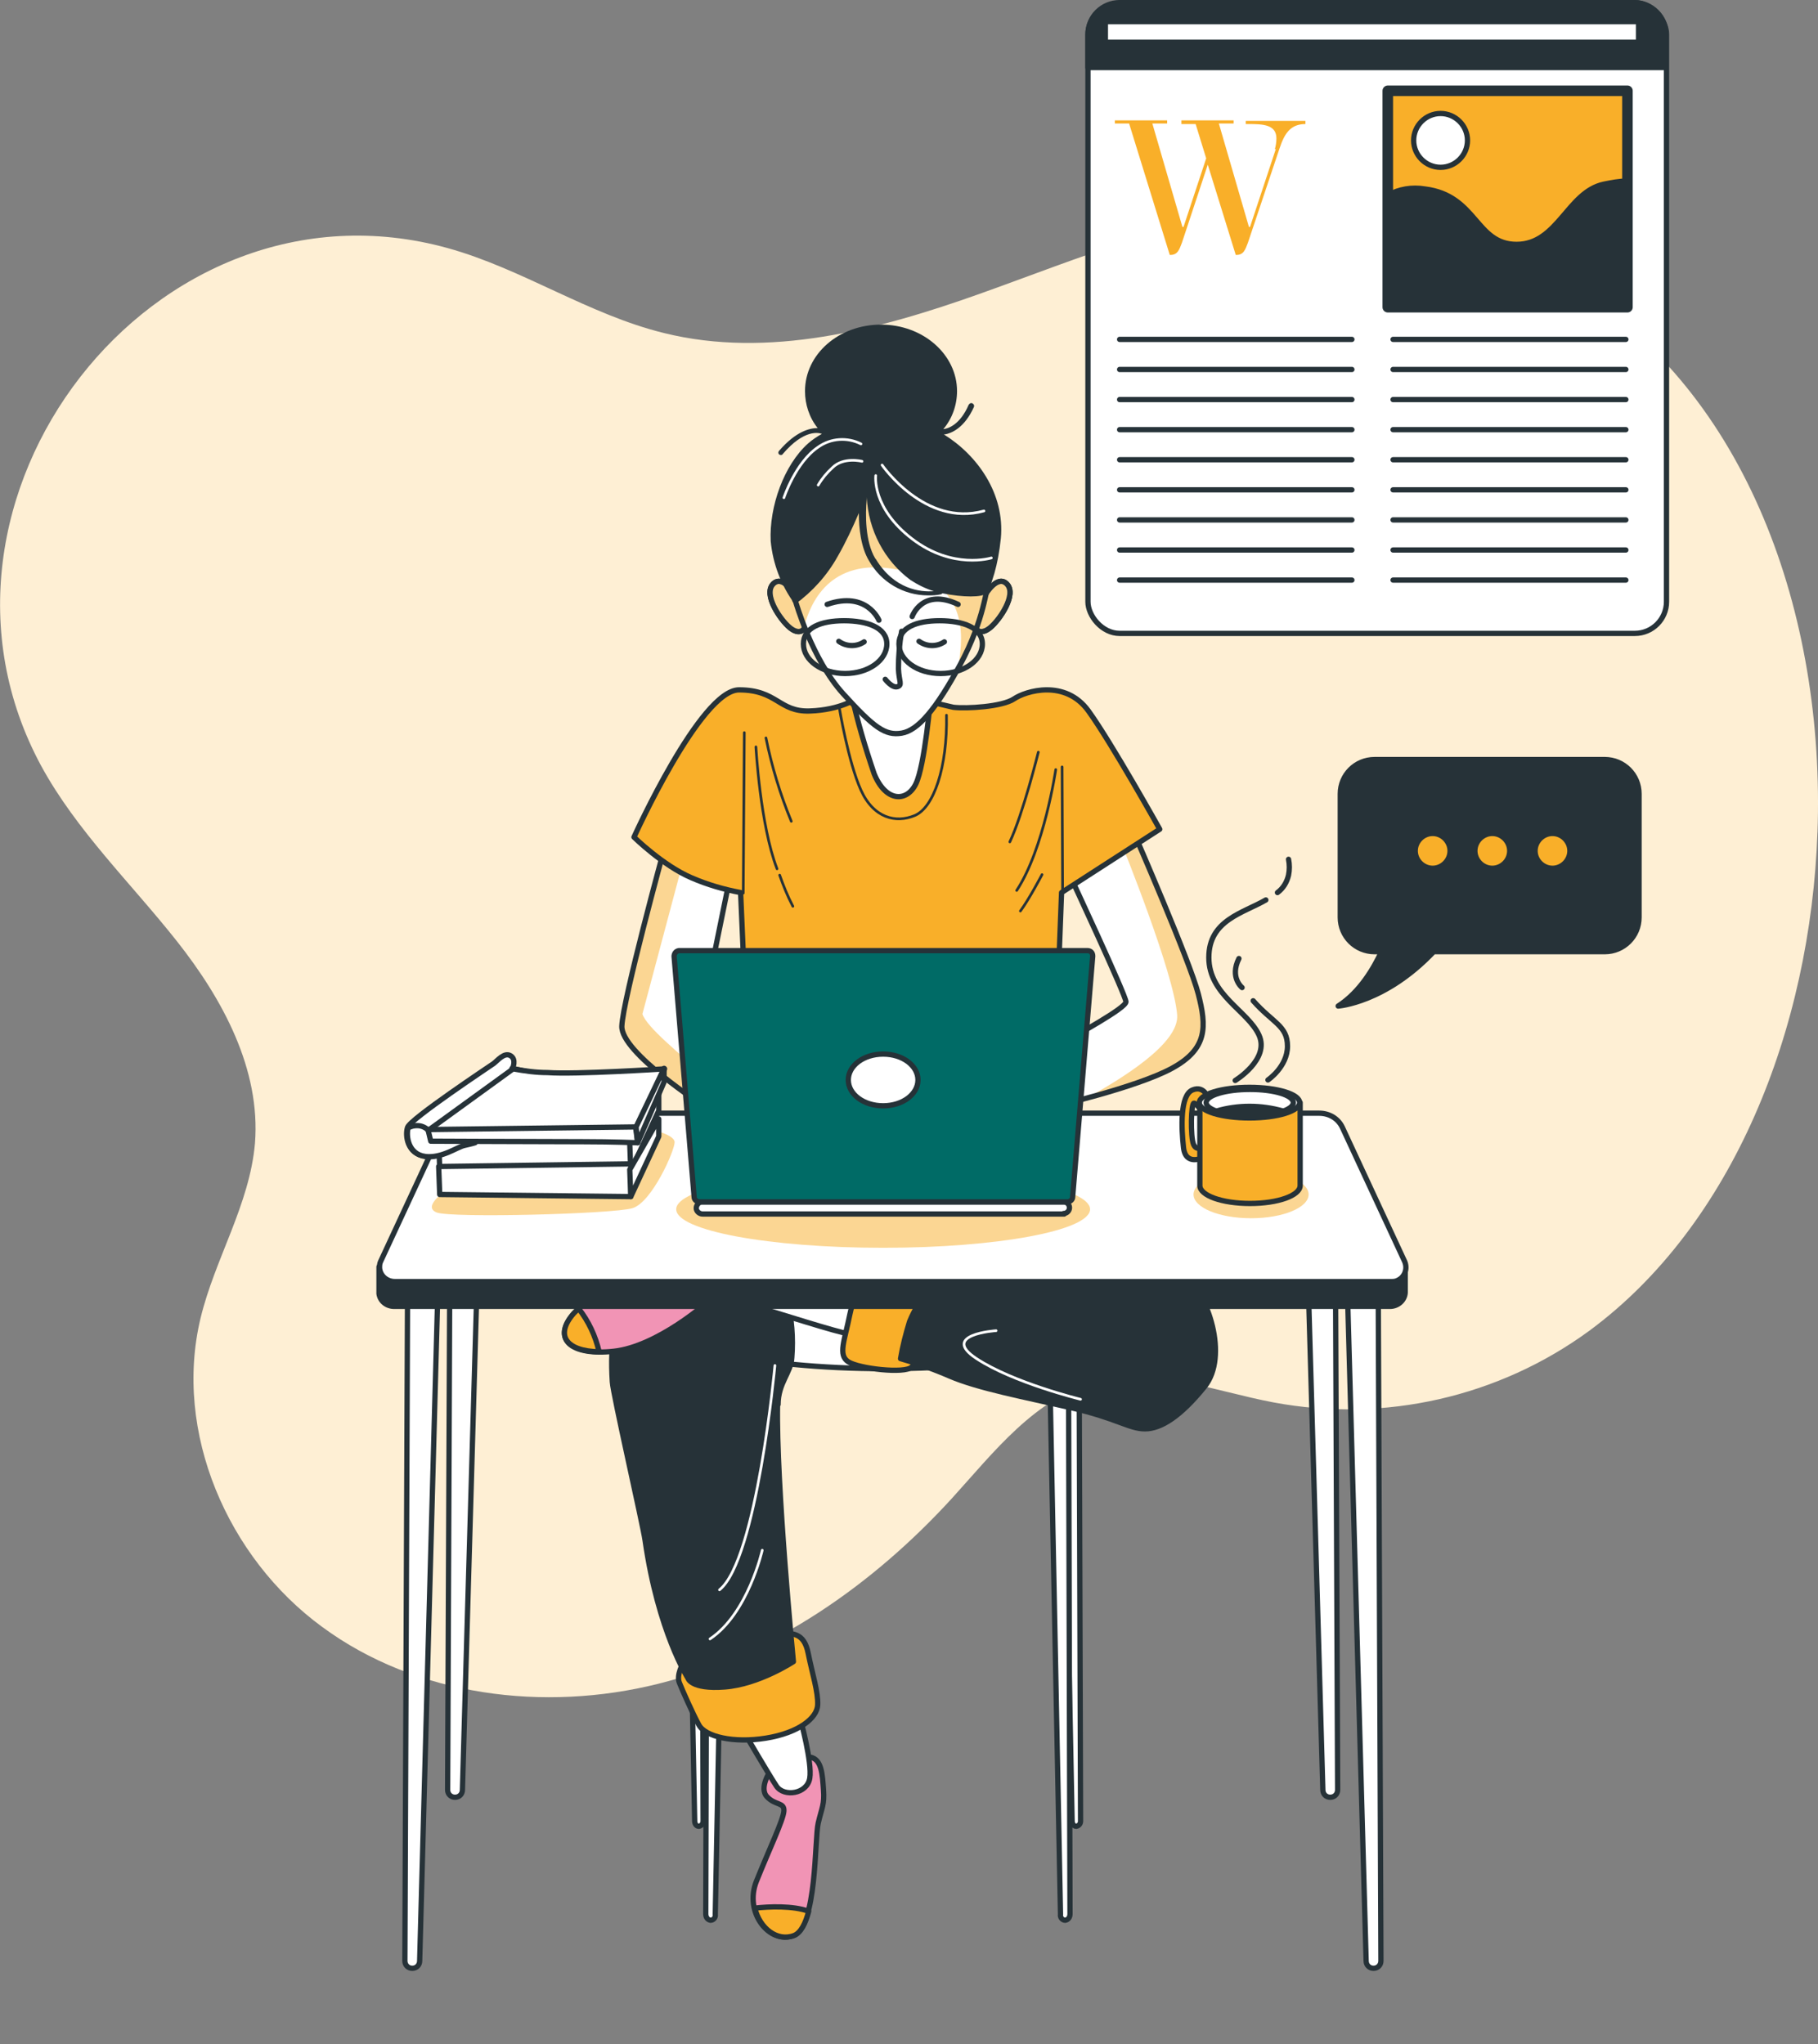 <?xml version="1.0" encoding="UTF-8"?>
<svg xmlns="http://www.w3.org/2000/svg" version="1.1" xmlns:xlink="http://www.w3.org/1999/xlink" viewBox="0 0 344.4 387.3">
  <rect x="0" y="0" width="344.4" height="387.3" fill="#808080" stroke="none"/>
  <!-- Generator: Adobe Illustrator 29.0.0, SVG Export Plug-In . SVG Version: 2.1.0 Build 186)  -->
  <defs>
    <style>
      .st0 {
        fill: #f194b5;
      }

      .st0, .st1, .st2, .st3, .st4, .st5, .st6, .st7, .st8 {
        stroke-linecap: round;
        stroke-linejoin: round;
      }

      .st0, .st1, .st2, .st4, .st5, .st6, .st7, .st8 {
        stroke: #263238;
      }

      .st1, .st9, .st10, .st11 {
        fill: #fff;
      }

      .st12, .st8 {
        fill: #263238;
      }

      .st13, .st3, .st4, .st7 {
        fill: none;
      }

      .st2, .st14, .st5, .st15 {
        fill: #f9af29;
      }

      .st16 {
        clip-path: url(#clippath-1);
      }

      .st17, .st10, .st11, .st15 {
        isolation: isolate;
      }

      .st3 {
        stroke: #fff;
      }

      .st3, .st4 {
        stroke-width: .5px;
      }

      .st10, .st15 {
        opacity: .5;
      }

      .st18 {
        fill: #feefd4;
      }

      .st11 {
        opacity: .7;
      }

      .st11, .st19 {
        display: none;
      }

      .st5 {
        stroke-width: 2px;
      }

      .st15 {
        mix-blend-mode: multiply;
      }

      .st6 {
        fill: #006b66;
      }

      .st20 {
        clip-path: url(#clippath-2);
      }

      .st21 {
        clip-path: url(#clippath);
      }
    </style>
    <clipPath id="clippath">
      <path class="st13" d="M202.7,165.9s10.6,22.7,10.6,23.9-9.5,6.3-11.2,7.4c-1.4.8-2.8,1.5-4.3,2.1l1.1,10.5s16.3-3.7,23.1-7.4,6.6-7.9,5-14.1-12.1-30.3-12.1-30.3l-12.2,7.8Z"/>
    </clipPath>
    <clipPath id="clippath-1">
      <path class="st13" d="M125.8,160.9s-7.8,28.5-8,33.5,15.4,15,16,15.5-.9-17.3-.9-17.3l5.3-26-12.4-5.7Z"/>
    </clipPath>
    <clipPath id="clippath-2">
      <path class="st13" d="M150.7,113.9s3.1,11,9,17.5,8,8,11.1,7.5,6.5-4.5,11.1-13,5-14.9,5.4-15.6-1-12.6-7.7-17.7-14.1-7.4-20.6-1.8-10.6,14.8-8.4,23Z"/>
    </clipPath>
  </defs>
  <g class="st17">
    <g id="Layer_1">
      <g id="freepik--background-simple--inject-1--inject-123">
        <path class="st18" d="M344.3,157.8c1.5-41.4-13.4-83.3-46.1-103.3-16.2-9.8-35.1-15.6-54.1-14.8-20.3.9-39.5,9.2-58.6,16s-39.9,12.3-59.7,7.4c-14.3-3.5-26.9-12.2-41-16.1C29.1,31.6-19.4,94.8,7.8,145.1c6.7,12.3,17,22.2,25.7,33.2s15.9,24.3,14.8,38.3c-1,11.6-7.6,21.9-10.3,33.1-5.2,21.6,5.1,45.4,23,58.5,17.9,13.2,42.1,16.2,63.7,10.8s40.6-18.7,55.6-35.1c8-8.8,15.8-19.1,27.4-22.1,11-2.9,22.4,1.8,33.6,3.9,20.9,3.9,42.6-1,59.8-13.6,27.1-20,41.9-57,43.2-94.5Z"/>
        <path class="st11" d="M344.3,157.8c1.5-41.4-13.4-83.3-46.1-103.3-16.2-9.8-35.1-15.6-54.1-14.8-20.3.9-39.5,9.2-58.6,16s-39.9,12.3-59.7,7.4c-14.3-3.5-26.9-12.2-41-16.1C29.1,31.6-19.4,94.8,7.8,145.1c6.7,12.3,17,22.2,25.7,33.2s15.9,24.3,14.8,38.3c-1,11.6-7.6,21.9-10.3,33.1-5.2,21.6,5.1,45.4,23,58.5,17.9,13.2,42.1,16.2,63.7,10.8s40.6-18.7,55.6-35.1c8-8.8,15.8-19.1,27.4-22.1,11-2.9,22.4,1.8,33.6,3.9,20.9,3.9,42.6-1,59.8-13.6,27.1-20,41.9-57,43.2-94.5Z"/>
      </g>
      <g id="freepik--Shadow--inject-1--inject-123" class="st19">
        <ellipse class="st14" cx="166.1" cy="360.2" rx="135.2" ry="27"/>
        <ellipse class="st10" cx="166.1" cy="360.2" rx="135.2" ry="27"/>
      </g>
      <g id="freepik--graphics-2--inject-1--inject-123">
        <rect class="st1" x="206.1" y=".5" width="109.6" height="119.5" rx="6" ry="6"/>
        <path class="st8" d="M212.1.5h97.5c3.3,0,6,2.7,6,6v6.3h-109.5v-6.2c0-3.3,2.7-6,6-6,0,0,0,0,0,0Z"/>
        <line class="st7" x1="212.1" y1="64.3" x2="256.1" y2="64.3"/>
        <line class="st7" x1="212.1" y1="70" x2="256.1" y2="70"/>
        <line class="st7" x1="212.1" y1="75.7" x2="256.1" y2="75.7"/>
        <line class="st7" x1="212.1" y1="81.4" x2="256.1" y2="81.4"/>
        <line class="st7" x1="212.1" y1="87.1" x2="256.1" y2="87.1"/>
        <line class="st7" x1="212.1" y1="92.8" x2="256.1" y2="92.8"/>
        <line class="st7" x1="212.1" y1="98.5" x2="256.1" y2="98.5"/>
        <line class="st7" x1="212.1" y1="104.2" x2="256.1" y2="104.2"/>
        <line class="st7" x1="212.1" y1="109.9" x2="256.1" y2="109.9"/>
        <line class="st7" x1="263.9" y1="64.3" x2="308" y2="64.3"/>
        <line class="st7" x1="263.9" y1="70" x2="308" y2="70"/>
        <line class="st7" x1="263.9" y1="75.7" x2="308" y2="75.7"/>
        <line class="st7" x1="263.9" y1="81.4" x2="308" y2="81.4"/>
        <line class="st7" x1="263.9" y1="87.1" x2="308" y2="87.1"/>
        <line class="st7" x1="263.9" y1="92.8" x2="308" y2="92.8"/>
        <line class="st7" x1="263.9" y1="98.5" x2="308" y2="98.5"/>
        <line class="st7" x1="263.9" y1="104.2" x2="308" y2="104.2"/>
        <line class="st7" x1="263.9" y1="109.9" x2="308" y2="109.9"/>
        <path class="st14" d="M241.5,28.3c.2-.7.3-1.4.3-2.1,0-2.6-2.6-2.7-5.2-2.7h-.6v-.6h11.3v.6c-2.9,0-4,1.9-4.9,4.6l-6,17.9c-.5,1.3-.8,2.3-2.2,2.3h-.1l-5.3-17.1-4.9,14.8c-.5,1.3-.8,2.3-2.2,2.3h-.1l-7.7-24.9h-2.7v-.6h9.9v.6h-2.8l5.7,19.6h.2l4.3-13-2-6.5h-2.7v-.7h9.9v.6h-2.8l5.7,19.6h.2l4.9-14.8Z"/>
        <rect class="st5" x="262.9" y="17.2" width="45.4" height="41"/>
        <path class="st8" d="M308.3,34.3c-1.5,0-3,.3-4.5.6-6.9,1.5-8.7,11.4-16.5,11.4s-7.5-9.3-17.4-10.5c-2.4-.4-4.9,0-7,1.2v21.1h45.4v-23.9Z"/>
        <path class="st1" d="M278,26.6c0,2.8-2.3,5.1-5.1,5.1s-5.1-2.3-5.1-5.1c0-2.8,2.3-5.1,5.1-5.1,0,0,0,0,0,0,2.8,0,5.1,2.3,5.1,5.1Z"/>
        <rect class="st1" x="209.4" y="4.1" width="101" height="3.9"/>
        <path class="st8" d="M304.1,143.9h-43.7c-3.6,0-6.5,2.9-6.5,6.5h0v23.4c0,3.6,2.9,6.5,6.5,6.5h1.3c-1.4,3-4,7.6-8.2,10.3,0,0,8.9-.6,18.1-10.3h32.4c3.6,0,6.5-2.9,6.5-6.5h0v-23.4c0-3.6-2.9-6.5-6.5-6.5Z"/>
        <path class="st2" d="M274.7,161.2c0-1.8-1.5-3.3-3.3-3.3-1.8,0-3.3,1.5-3.3,3.3,0,1.8,1.5,3.3,3.3,3.3,0,0,0,0,0,0,1.8,0,3.3-1.5,3.3-3.3Z"/>
        <path class="st2" d="M286,161.2c0-1.8-1.5-3.3-3.3-3.3s-3.3,1.5-3.3,3.3,1.5,3.3,3.3,3.3h0c1.8,0,3.3-1.5,3.3-3.3Z"/>
        <path class="st2" d="M297.4,161.2c0-1.8-1.5-3.3-3.3-3.3-1.8,0-3.3,1.5-3.3,3.3,0,1.8,1.5,3.3,3.3,3.3,0,0,0,0,0,0,1.8,0,3.3-1.5,3.3-3.3Z"/>
      </g>
      <g id="freepik--Character--inject-1--inject-123">
        <path class="st9" d="M202.7,165.9s10.6,22.7,10.6,23.9-9.5,6.3-11.2,7.4c-1.4.8-2.8,1.5-4.3,2.1l1.1,10.5s16.3-3.7,23.1-7.4,6.6-7.9,5-14.1-12.1-30.3-12.1-30.3l-12.2,7.8Z"/>
        <g class="st21">
          <path class="st15" d="M221.9,202.5c6.8-3.7,6.6-7.9,5-14.1s-12.1-30.3-12.1-30.3l-1.7,1.1-.5,1s9.8,24.1,10.4,32.1c.4,5.4-10.5,12.1-17.6,16,5.3-1.4,12.6-3.6,16.6-5.8Z"/>
        </g>
        <path class="st7" d="M202.7,165.9s10.6,22.7,10.6,23.9-9.5,6.3-11.2,7.4c-1.4.8-2.8,1.5-4.3,2.1l1.1,10.5s16.3-3.7,23.1-7.4,6.6-7.9,5-14.1-12.1-30.3-12.1-30.3l-12.2,7.8Z"/>
        <path class="st9" d="M125.8,160.9s-7.8,28.5-8,33.5,15.4,15,16,15.5-.9-17.3-.9-17.3l5.3-26-12.4-5.7Z"/>
        <g class="st16">
          <path class="st15" d="M129.4,163.2l-.2-.8-3.4-1.6s-7.8,28.5-8,33.5c-.2,5,15.4,15,16,15.5.2.2.1-2.4,0-5.8-4.7-4-11.4-9.5-12.1-11.9"/>
        </g>
        <path class="st7" d="M125.8,160.9s-7.8,28.5-8,33.5,15.4,15,16,15.5-.9-17.3-.9-17.3l5.3-26-12.4-5.7Z"/>
        <path class="st2" d="M162.3,132.3s-3,2.2-8.9,2.4-6.1-4-13.4-4-19.9,27.9-19.9,27.9c0,0,5.5,5.4,10.9,7.7,3,1.3,6.1,2.2,9.3,2.8l.8,18.3h59.3l.7-18.3,18.6-12s-9.1-16.3-13.5-22.4-11.9-3.8-14.1-2.3-9,1.9-11.5,1.6c-3.2-.7-6.4-1.6-9.6-2.6,0,0-3.8-3.2-8.9,1.1Z"/>
        <line class="st4" x1="141" y1="138.8" x2="140.8" y2="169.2"/>
        <path class="st4" d="M143.2,141.5s.8,14.8,4,23.1"/>
        <path class="st4" d="M147.7,165.8c.7,2,1.5,4,2.5,5.9"/>
        <path class="st4" d="M145.1,139.8c1.1,5.4,2.7,10.7,4.8,15.8"/>
        <path class="st4" d="M196.7,142.5s-2.9,11.7-5.4,17"/>
        <line class="st4" x1="201.3" y1="169" x2="201.2" y2="145.3"/>
        <path class="st4" d="M200,145.8s-2.2,15-7.4,22.9"/>
        <path class="st4" d="M197.4,165.7s-2.4,4.6-4.1,6.9"/>
        <path class="st4" d="M159,134.1s1.7,10.3,4.1,15.6,6.6,6.3,10.2,4.8,6.2-9.2,6-19"/>
        <path class="st2" d="M150.5,112.6s-2.3-3.9-4.1-1.9,1.4,6.7,3.2,8.2,3.1.6,3-1.1-2.2-5.3-2.2-5.3Z"/>
        <path class="st10" d="M150.5,112.6s-2.3-3.9-4.1-1.9,1.4,6.7,3.2,8.2,3.1.6,3-1.1-2.2-5.3-2.2-5.3Z"/>
        <path class="st7" d="M150.5,112.6s-2.3-3.9-4.1-1.9,1.4,6.7,3.2,8.2,3.1.6,3-1.1-2.2-5.3-2.2-5.3Z"/>
        <path class="st2" d="M186.7,112.6s2.3-3.9,4.1-1.9-1.4,6.7-3.2,8.2-3.1.6-3-1.1,2.2-5.3,2.2-5.3Z"/>
        <path class="st10" d="M186.7,112.6s2.3-3.9,4.1-1.9-1.4,6.7-3.2,8.2-3.1.6-3-1.1,2.2-5.3,2.2-5.3Z"/>
        <path class="st7" d="M186.7,112.6s2.3-3.9,4.1-1.9-1.4,6.7-3.2,8.2-3.1.6-3-1.1,2.2-5.3,2.2-5.3Z"/>
        <path class="st1" d="M161.3,131.5c1.1,5.1,2.6,10.1,4.3,15.1,2.2,5.4,6.2,5.4,7.9,1.9s2.8-16.4,2.8-16.4c0,0-11.2,1.6-15-.6Z"/>
        <path class="st9" d="M150.7,113.9s3.1,11,9,17.5,8,8,11.1,7.5,6.5-4.5,11.1-13,5-14.9,5.4-15.6-1-12.6-7.7-17.7-14.1-7.4-20.6-1.8-10.6,14.8-8.4,23Z"/>
        <g class="st20">
          <path class="st15" d="M179.7,92.6c-6.7-5.1-14.1-7.4-20.6-1.8s-10.5,14.8-8.4,23.1c0,0,.6,2.1,1.8,5,0-.4,0-.7.1-1.1,1.4-4.5,5.6-13.3,19.9-9.3,11.3,3.2,9.9,13.1,8.9,18.4l.6-1.1c4.7-8.5,5-14.9,5.4-15.6s-1-12.5-7.7-17.7Z"/>
        </g>
        <path class="st7" d="M150.7,113.9s3.1,11,9,17.5,8,8,11.1,7.5,6.5-4.5,11.1-13,5-14.9,5.4-15.6-1-12.6-7.7-17.7-14.1-7.4-20.6-1.8-10.6,14.8-8.4,23Z"/>
        <path class="st7" d="M170.8,119.6c-.4,2.3-.6,4.7-.6,7.1.1,2.4.8,3.1-.2,3.4s-2.3-1.4-2.3-1.4"/>
        <path class="st7" d="M158.9,121.5c1.4,1,3.3,1.1,4.8.1"/>
        <path class="st7" d="M174.1,121.5c1.4,1,3.3,1.1,4.8.1"/>
        <path class="st7" d="M166.5,117.5s-2.3-5.6-9.8-3"/>
        <path class="st7" d="M172.8,116.8s1.9-5.5,8.7-2.3"/>
        <path class="st7" d="M168,122c0,3.1-3.5,5.6-7.9,5.6s-7.9-2.5-7.9-5.6,3.3-4.4,7.7-4.4,8.1,1.3,8.1,4.4Z"/>
        <path class="st7" d="M186.1,122c0,3.1-3.5,5.6-7.9,5.6s-7.9-2.5-7.9-5.6,3.3-4.4,7.7-4.4,8.1,1.3,8.1,4.4Z"/>
        <path class="st1" d="M85.3,217.9l-.5,121.2c0,.8.6,1.4,1.4,1.4h0c.8,0,1.4-.6,1.4-1.4l3.5-121.1-5.8-.2Z"/>
        <path class="st1" d="M77.2,246.2l-.5,125.3c0,.8.6,1.4,1.4,1.4,0,0,0,0,0,0h0c.8,0,1.4-.6,1.4-1.4l3.4-125.2-5.9-.2Z"/>
        <path class="st1" d="M252.9,217.9l.5,121.2c0,.8-.6,1.4-1.4,1.4,0,0,0,0,0,0h0c-.8,0-1.4-.6-1.4-1.4l-3.5-121.1,5.8-.2Z"/>
        <path class="st1" d="M261.1,246.2l.5,125.3c0,.8-.6,1.4-1.4,1.4,0,0,0,0,0,0h0c-.8,0-1.4-.6-1.4-1.4l-3.5-125.2,5.8-.2Z"/>
        <path class="st1" d="M134,251.4l-.3,111.2c0,.6.3,1.1.9,1.2h0c.6,0,1-.6.9-1.1l2.2-111.2h-3.7Z"/>
        <path class="st1" d="M204.4,247.9l.3,97.1c0,.5-.3.9-.8,1h0c-.5,0-.8-.5-.8-1l-1.9-97h3.1Z"/>
        <path class="st1" d="M132.9,247.9l.3,97.1c0,.5-.3.9-.8,1h0c-.5,0-.8-.5-.8-1l-1.9-97h3.1Z"/>
        <path class="st1" d="M202.4,251.4l.3,111.2c0,.6-.3,1.1-.9,1.2h0c-.6,0-1-.6-.9-1.1l-2.2-111.2h3.7Z"/>
        <ellipse class="st1" cx="167.7" cy="249.1" rx="44.5" ry="10.2"/>
        <path class="st0" d="M146,335.4s-2.3,3.3-.7,5,3.3,1,3.2,2.7-2.8,7.3-5.2,13.3,2.5,12,7,10.3,4-18.3,4.7-21.3,1.2-3.5,1-6.3-.3-5.8-2.5-6.2-6.5,1.3-7.5,2.5Z"/>
        <path class="st2" d="M153.2,362.1c-3-1.1-7.6-.9-10.2-.6.9,3.8,4.2,6.4,7.4,5.2,1.3-.5,2.2-2.3,2.8-4.6Z"/>
        <path class="st1" d="M140.9,328.1s4.8,8.2,6.2,10.3,5.8,1.5,6.3-1.5-1.8-11.3-1.8-11.3l-10,2.5h-.7Z"/>
        <path class="st2" d="M129.4,315.1s-1.3,2.2-.7,3.7,2.5,5.8,3.7,8,6.5,3.5,12.7,2.5,9.7-3.8,9.8-6.3-1-5.8-1.8-9.8-3-3.8-6-3.8-15.2,3.5-17.7,5.8Z"/>
        <path class="st8" d="M147.4,266.1c0-4.1,2.5-6.1,2.6-8.9.3-3.7,0-7.5-.9-11.1l-4.6-6.2c-13.1.2-22.5.4-22.7.4-.5.2-.8,3-1.2,5.3,0,0-5.6.7-4.6,16.2.1,2.2,5.8,27.1,6.2,30,2.5,17.4,8.1,26.1,8.1,26.1,0,0,.5,2.2,7,1.7s13-4.8,13-4.8c0,0-3.3-33.9-3-48.7Z"/>
        <path class="st0" d="M119.8,243.1s-6.9,1-11.1,5.8-.6,8,7.6,7.1,17.7-9.2,18.1-9.7-8.6-6.2-14.5-3.3Z"/>
        <path class="st1" d="M132,246.1c4.4.2,8.7.9,13,2,5.7,1.7,15.7,5,18,5s1.7-8.7,1.7-10.3-30-2.7-33.7-2.7,1,6,1,6Z"/>
        <path class="st2" d="M164.7,242.7s-2.7,1.3-3.7,6.3-2.3,7.7-.3,9,10.7,2.3,12,1,5-8,5.7-12.3-13.7-4-13.7-4Z"/>
        <path class="st8" d="M176,244.4c-1.6,1.8-2.8,3.8-3.7,6-.7,2.3-1.3,4.6-1.7,7,3.2.9,6.3,2,9.3,3.3,5.3,2.3,14.3,4,23,6s11,4,14,4,6.7-2.3,11.3-8,.7-17.7-4-21.3-29.7-6.7-33-5.7-15.3,8.7-15.3,8.7Z"/>
        <path class="st2" d="M113.5,256.1c-.7-3-2-5.8-3.9-8.2-.3.3-.6.6-.9.9-3.7,4.2-1.4,7.2,4.8,7.3Z"/>
        <path class="st3" d="M146.8,258.7s-3.4,36.8-10.5,42.5"/>
        <path class="st3" d="M144.4,293.7s-2.7,12-9.9,16.8"/>
        <path class="st3" d="M188.7,252.1s-10.7.7-3.7,5.3,19.7,7.7,19.7,7.7"/>
        <path class="st8" d="M266.1,239.4l-3.6-3.2-8.3-18c-.8-1.7-2.5-2.7-4.4-2.7H88.3c-1.9,0-3.6,1-4.4,2.7l-10.4,22.4-1.7-.6v5.1h0c.2,1.4,1.4,2.4,2.9,2.4h188.6c1.5,0,2.8-1.1,2.9-2.6v-5.4Z"/>
        <path class="st1" d="M263.4,242.8H74.8c-1.5,0-2.8-1.1-2.9-2.6,0-.4,0-.8.2-1.2l11.8-25.4c.8-1.7,2.5-2.7,4.4-2.7h161.6c1.9,0,3.6,1,4.4,2.7l11.8,25.4c.6,1.4,0,3-1.4,3.6-.4.2-.8.2-1.2.2Z"/>
        <path class="st15" d="M84.3,225.7s-4.3,2.9-1.6,4,33.4.3,37.1-.8,8-10.9,8-12.5-5.4-2.8-7.4-2.8-28.1,1.5-28.1,1.5l-8,10.7Z"/>
        <ellipse class="st15" cx="237" cy="226.3" rx="10.9" ry="4.5"/>
        <ellipse class="st15" cx="167.3" cy="229.1" rx="39.2" ry="7.3"/>
        <path class="st2" d="M229,208.4s-.7-2.9-3.1-1.9-2.1,7.3-1.7,10.9,3.7,1.9,3.7,1.9v-2.1s-1.2,1-1.8-.4-.5-7.9.1-7.8,1.8,2.1,1.8,2.1c0,0,.4-.2,1-2.8Z"/>
        <path class="st2" d="M227.3,208.9v15.7c0,1.9,4.2,3.4,9.5,3.4s9.5-1.5,9.5-3.4v-15.7h-19Z"/>
        <path class="st1" d="M246.2,208.9c0,1.6-4.2,2.9-9.5,2.9s-9.5-1.3-9.5-2.9,4.2-2.9,9.5-2.9,9.5,1.3,9.5,2.9Z"/>
        <path class="st1" d="M245,208.9c0,1.4-3.7,2.5-8.2,2.5s-8.3-1.1-8.3-2.5,3.7-2.5,8.3-2.5,8.2,1.1,8.2,2.5Z"/>
        <path class="st8" d="M230.4,210.5c4.2,1.2,8.6,1.2,12.7,0-4.2-1.2-8.6-1.2-12.7,0Z"/>
        <polygon class="st1" points="83.1 216.1 83.3 221.4 119.5 221.8 119.5 215.6 83.1 216.1"/>
        <polygon class="st1" points="119.5 221.8 124.8 210.4 124.8 207.1 119.3 216.7 119.5 221.8"/>
        <polygon class="st1" points="83.1 221 83.3 226.3 119.5 226.7 119.5 220.5 83.1 221"/>
        <polygon class="st1" points="119.5 226.7 124.8 215.3 124.8 212 119.3 221.6 119.5 226.7"/>
        <path class="st1" d="M97.1,202.4s.8-1.7-.4-2.4-2.5,1-3.2,1.5-15.8,10.5-16.3,12.1,0,5,3.2,5.4,6.1-1.8,7.5-2.1,2-.5,2-.5l9.9-13.4-2.8-.6Z"/>
        <path class="st1" d="M80.5,219.1c3.2.4,6.1-1.8,7.5-2.1s2-.5,2-.5l.4-.5-9.3-1.9c-1-1-2.6-1.1-3.8-.4-.4,1.5,0,5,3.3,5.4Z"/>
        <path class="st1" d="M81.1,214.1h28c8.7,0,11.4-.5,11.4-.5l5.4-11.1s-17,1.1-22.2.7c-2.2,0-4.3-.3-6.5-.7l-16,11.6Z"/>
        <path class="st1" d="M81.1,214.1l.5,2.1s22.7.1,28.7.1,10.5.2,10.5.2l-.4-3-39.4.5Z"/>
        <polygon class="st1" points="120.8 216.5 125.8 205 125.8 202.4 120.5 213.5 120.8 216.5"/>
        <path class="st1" d="M201.6,230h-68.5c-.6,0-1.2-.5-1.2-1.1,0,0,0,0,0,0h0c0-.6.5-1.2,1.1-1.2s0,0,0,0h68.5c.6,0,1.1.5,1.1,1.1,0,0,0,0,0,0h0c0,.6-.5,1.1-1.1,1.1,0,0,0,0,0,0Z"/>
        <path class="st6" d="M202.2,227.7h-69.7c-.5,0-1-.4-1-.9l-3.8-45.6c0-.5.3-1,.9-1.1,0,0,0,0,.1,0h77.3c.6,0,1,.4,1,1,0,0,0,0,0,.1l-3.8,45.6c0,.5-.5.9-1,.9Z"/>
        <path class="st1" d="M173.9,204.6c0,2.7-2.9,4.9-6.6,4.9s-6.6-2.2-6.6-4.9,2.9-4.9,6.6-4.9,6.6,2.2,6.6,4.9Z"/>
        <path class="st7" d="M242,169.1c1.1-.8,1.8-2,2.1-3.3.2-1,.2-2,0-3"/>
        <path class="st7" d="M234,204.7s6.6-4,4.5-8.6-9.5-7.6-9.5-14.7,6.5-8.4,10.8-10.9"/>
        <path class="st7" d="M240.2,204.6s3.7-2.5,3.7-6.4-2.8-4.4-6.5-8.6"/>
        <path class="st7" d="M235.3,187.1s-2.4-1.9-.6-5.5"/>
        <path class="st12" d="M179,82.3c1.2-.2,3.7-1.2,5.5-5.2.1-.3,0-.5-.3-.7h0c-.3-.1-.5,0-.7.3-1.6,3.7-3.8,4.5-4.8,4.6,1.7-2,2.6-4.6,2.6-7.2,0-6.9-6.4-12.6-14.4-12.6s-14.4,5.6-14.4,12.6c0,2.5.8,5,2.4,7-1.5,0-4.1.6-7.3,4.3-.2.2-.2.5,0,.7,0,0,.2.1.3.1.1,0,.3,0,.4-.2,4.1-4.8,6.9-4,7.4-3.8-.9.5-1.8,1.1-2.6,1.8-4.6,4.1-7.4,12-7.1,18.5.4,4.3,2,8.5,4.6,12,3.3-2.4,6.1-5.5,8.1-9.1,1.5-2.6,2.8-5.4,4-8.2,0,2.9.4,6.5,1.9,9,2.3,4.1,6.6,6.6,11.2,6.6.8,0,1.6,0,2.4-.2.1,0,.3-.1.3-.2,3.9.8,7.7.8,8.3,0,1-1.3,2.3-5.4,2.8-10.4.8-8.5-4.5-15.8-10.8-19.7ZM165.8,105.8c-1.9-3.2-1.9-8.3-1.6-11.3v-.3c.3,6.2,3.3,12,8.3,15.7,1.4.9,2.8,1.6,4.4,2.1-2.5.2-7.5-.3-11-6.1h0Z"/>
        <path class="st3" d="M165.9,90.1s-.8,6.1,6.9,12c7.7,5.9,15,3.6,15,3.6"/>
        <path class="st3" d="M167.1,88.1s8.1,11.8,19.3,8.7"/>
        <path class="st3" d="M163.1,84.1c-2.6-1.3-5.7-1.1-8.1.6-4.3,2.9-6.5,9.6-6.5,9.6"/>
        <path class="st3" d="M163.3,87.4s-3.5-.9-5.6,1.2c-1.1,1-2,2.1-2.7,3.3"/>
      </g>
    </g>
  </g>
</svg>